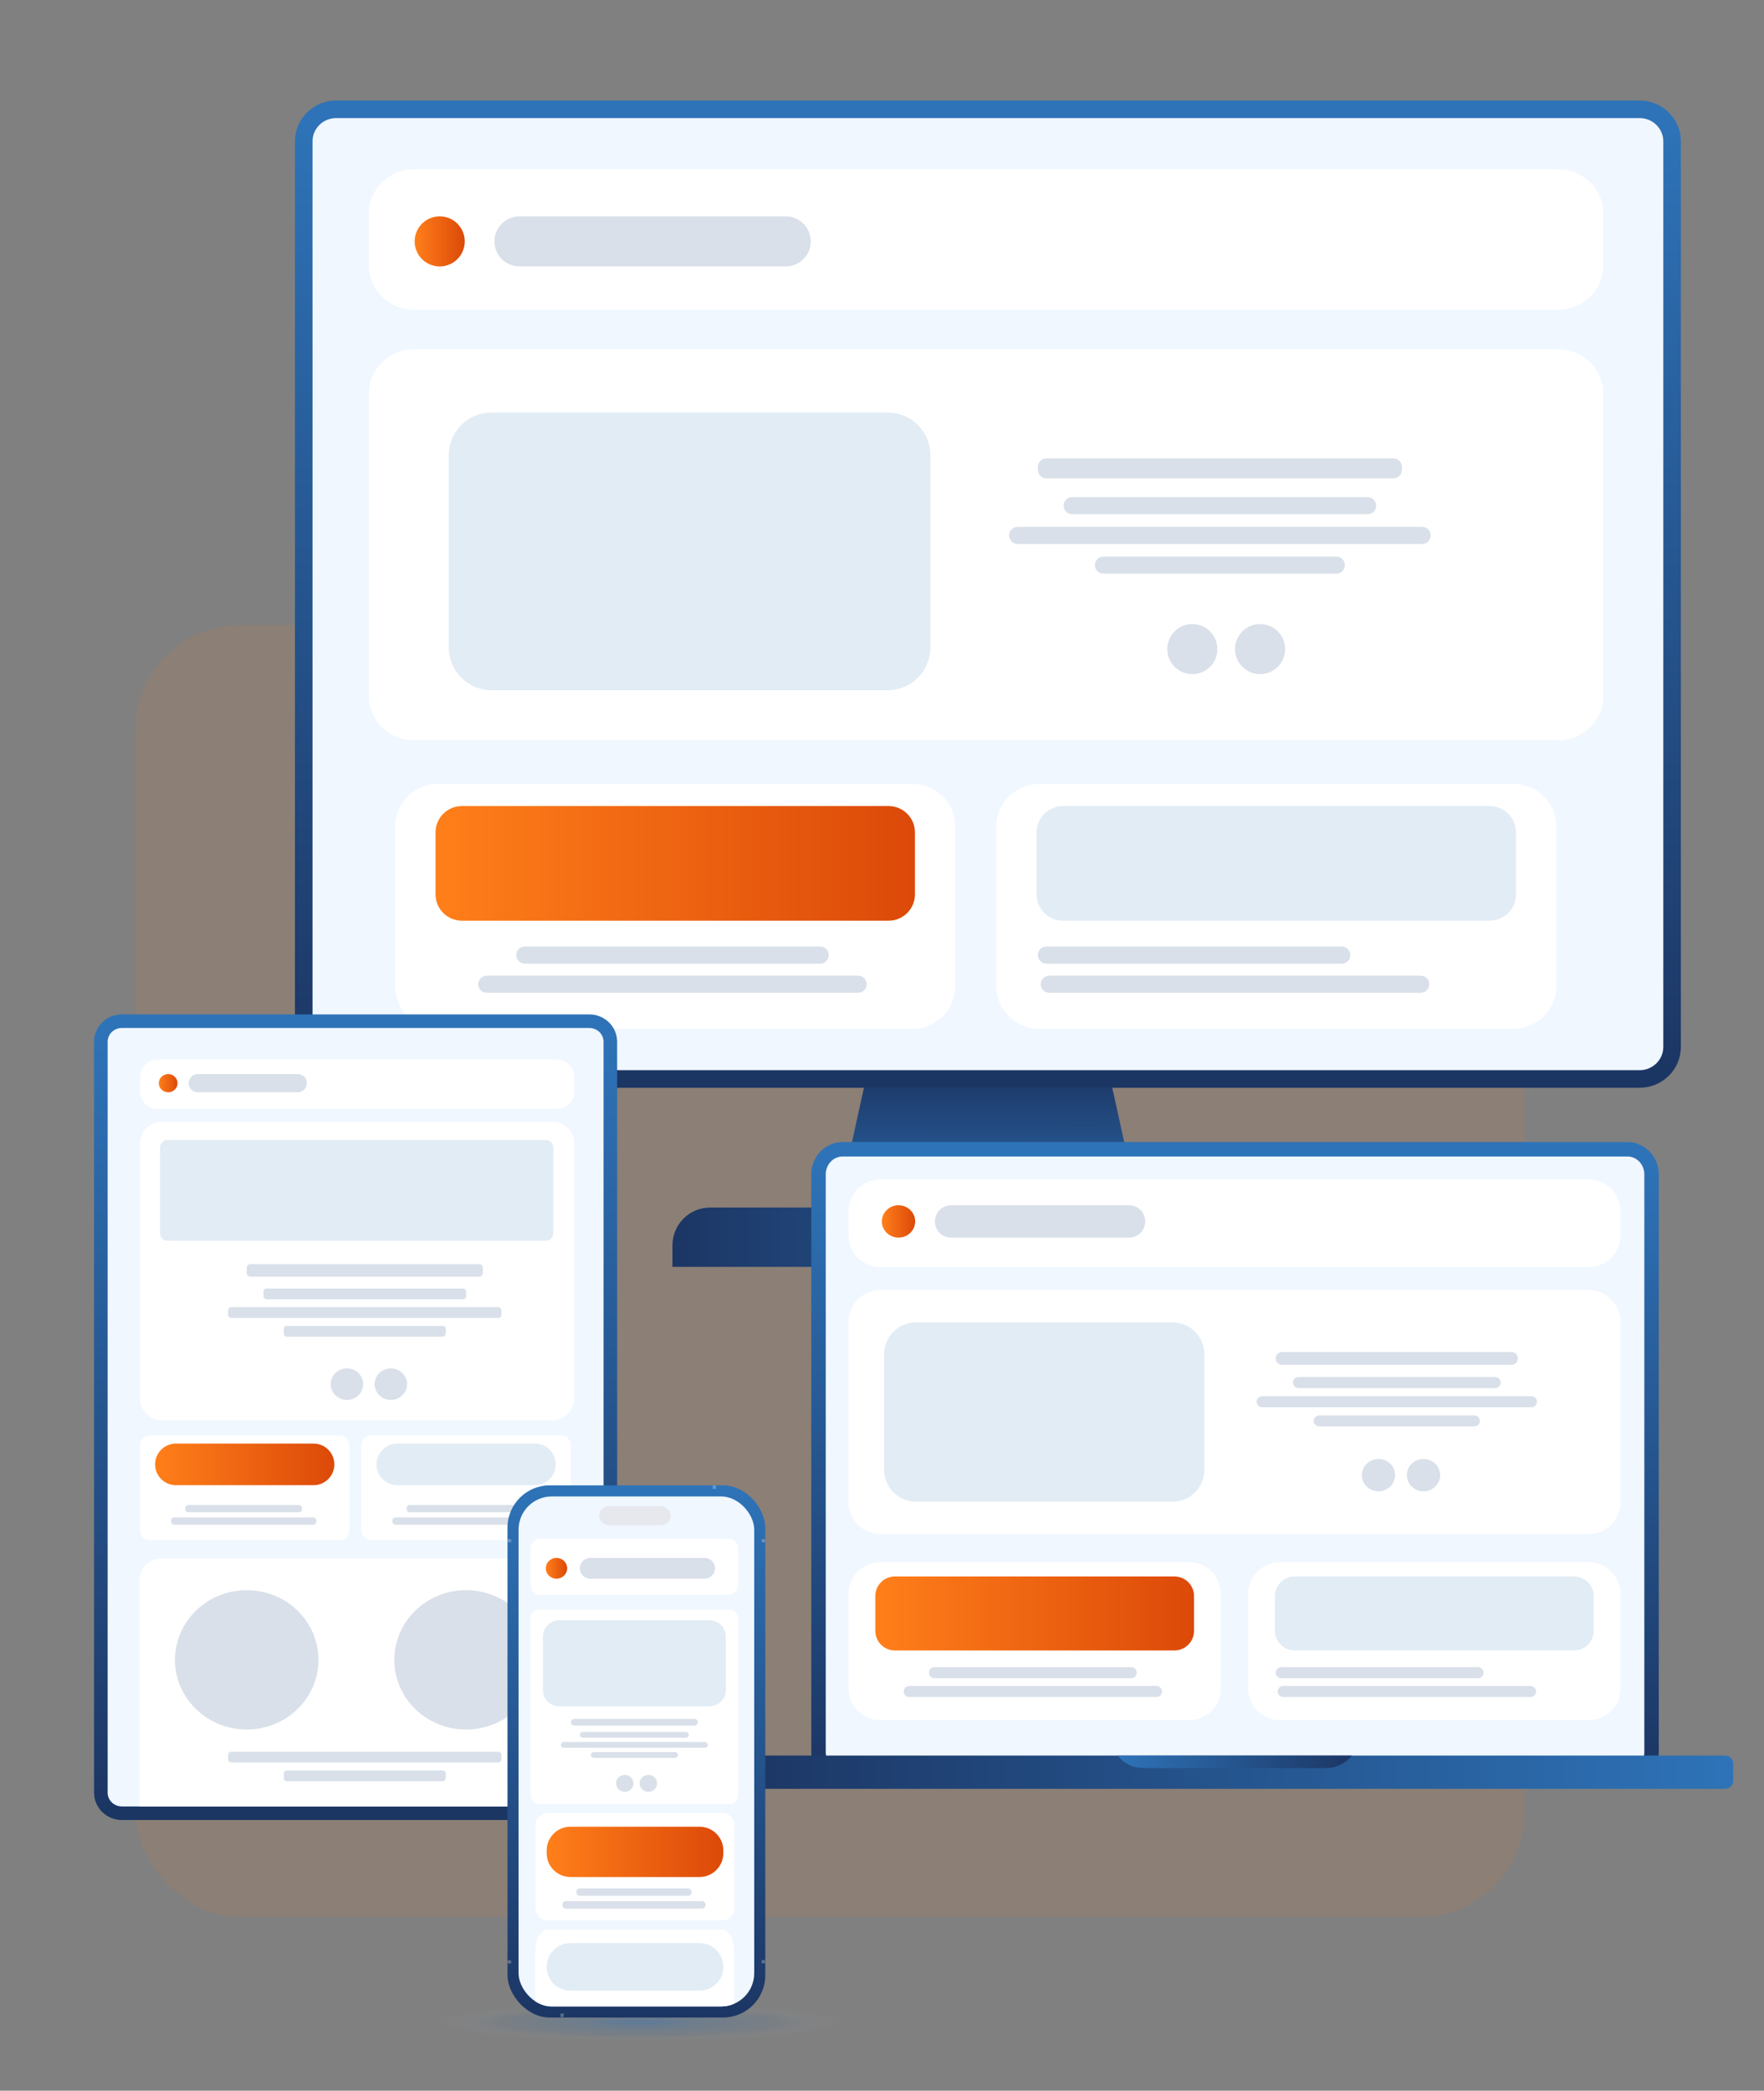 <svg width="508" height="602" viewBox="0 0 508 602" fill="none" xmlns="http://www.w3.org/2000/svg">
<rect x="0" y="0" width="508" height="602" fill="#808080" stroke="none"/>
<g clip-path="url(#clip0_11072_14975)">
<rect x="39" y="180" width="400" height="372" rx="30" fill="#FF7F1A" fill-opacity="0.09"/>
<path d="M329.85 356.698H239.261L257.831 271.986H311.281L329.85 356.698Z" fill="url(#paint0_linear_11072_14975)"/>
<path d="M204.502 347.704H364.608C370.592 347.704 375.453 352.562 375.453 358.548V364.778H193.66V358.548C193.66 352.564 198.518 347.704 204.504 347.704H204.502Z" fill="url(#paint1_linear_11072_14975)"/>
<path d="M472.191 31.47H96.809C91.684 31.47 87.47 35.579 87.47 40.718V301.434C87.47 306.574 91.684 310.682 96.809 310.682H472.191C477.316 310.682 481.53 306.574 481.53 301.434V40.718C481.53 35.579 477.316 31.47 472.191 31.47Z" fill="#F8FBFE"/>
<path d="M472.191 31.47H96.809C91.684 31.47 87.47 35.579 87.47 40.718V301.434C87.47 306.574 91.684 310.682 96.809 310.682H472.191C477.316 310.682 481.53 306.574 481.53 301.434V40.718C481.53 35.579 477.316 31.47 472.191 31.47Z" fill="#F0F7FF"/>
<path d="M472.191 31.47H96.809C91.684 31.47 87.47 35.579 87.47 40.718V301.434C87.47 306.574 91.684 310.682 96.809 310.682H472.191C477.316 310.682 481.53 306.574 481.53 301.434V40.718C481.53 35.579 477.316 31.47 472.191 31.47Z" stroke="url(#paint2_linear_11072_14975)" stroke-width="5.06"/>
<path d="M448.661 48.711H119.266C112.064 48.711 106.225 54.406 106.225 61.43V76.472C106.225 83.497 112.064 89.192 119.266 89.192H448.661C455.863 89.192 461.702 83.497 461.702 76.472V61.43C461.702 54.406 455.863 48.711 448.661 48.711Z" fill="white"/>
<path d="M448.661 100.577H119.266C112.064 100.577 106.225 106.261 106.225 113.272V200.472C106.225 207.483 112.064 213.166 119.266 213.166H448.661C455.863 213.166 461.702 207.483 461.702 200.472V113.272C461.702 106.261 455.863 100.577 448.661 100.577Z" fill="white"/>
<path d="M255.673 118.792H141.511C134.736 118.792 129.244 124.284 129.244 131.059V186.463C129.244 193.238 134.736 198.73 141.511 198.73H255.673C262.447 198.73 267.94 193.238 267.94 186.463V131.059C267.94 124.284 262.447 118.792 255.673 118.792Z" fill="#2E73B8" fill-opacity="0.14"/>
<path d="M262.83 225.743H126.081C119.307 225.743 113.814 231.235 113.814 238.01V283.939C113.814 290.713 119.307 296.205 126.081 296.205H262.83C269.605 296.205 275.097 290.713 275.097 283.939V238.01C275.097 231.235 269.605 225.743 262.83 225.743Z" fill="white"/>
<path d="M255.901 232.097H133.014C128.823 232.097 125.426 235.494 125.426 239.685V257.519C125.426 261.71 128.823 265.107 133.014 265.107H255.901C260.091 265.107 263.489 261.71 263.489 257.519V239.685C263.489 235.494 260.091 232.097 255.901 232.097Z" fill="url(#paint3_linear_11072_14975)"/>
<path d="M435.93 225.743H299.181C292.406 225.743 286.914 231.235 286.914 238.01V283.939C286.914 290.713 292.406 296.205 299.181 296.205H435.93C442.704 296.205 448.196 290.713 448.196 283.939V238.01C448.196 231.235 442.704 225.743 435.93 225.743Z" fill="white"/>
<path d="M428.997 232.097H306.111C301.92 232.097 298.523 235.494 298.523 239.685V257.519C298.523 261.71 301.92 265.107 306.111 265.107H428.997C433.188 265.107 436.585 261.71 436.585 257.519V239.685C436.585 235.494 433.188 232.097 428.997 232.097Z" fill="#2E73B8" fill-opacity="0.14"/>
<path d="M126.626 76.719C130.61 76.719 133.84 73.489 133.84 69.505C133.84 65.521 130.61 62.292 126.626 62.292C122.642 62.292 119.413 65.521 119.413 69.505C119.413 73.489 122.642 76.719 126.626 76.719Z" fill="url(#paint4_linear_11072_14975)"/>
<path d="M343.371 194.117C347.355 194.117 350.584 190.888 350.584 186.904C350.584 182.92 347.355 179.69 343.371 179.69C339.387 179.69 336.157 182.92 336.157 186.904C336.157 190.888 339.387 194.117 343.371 194.117Z" fill="#D9E0E9"/>
<path d="M362.884 194.117C366.868 194.117 370.098 190.888 370.098 186.904C370.098 182.92 366.868 179.69 362.884 179.69C358.9 179.69 355.671 182.92 355.671 186.904C355.671 190.888 358.9 194.117 362.884 194.117Z" fill="#D9E0E9"/>
<path d="M226.279 62.292H149.609C145.626 62.292 142.396 65.521 142.396 69.505C142.396 73.489 145.626 76.719 149.609 76.719H226.279C230.263 76.719 233.493 73.489 233.493 69.505C233.493 65.521 230.263 62.292 226.279 62.292Z" fill="#D9E0E9"/>
<path d="M393.843 143.142H308.77C307.41 143.142 306.307 144.245 306.307 145.605C306.307 146.965 307.41 148.067 308.77 148.067H393.843C395.204 148.067 396.307 146.965 396.307 145.605C396.307 144.245 395.204 143.142 393.843 143.142Z" fill="#D9E0E9"/>
<path d="M236.196 272.548H151.123C149.763 272.548 148.66 273.651 148.66 275.011C148.66 276.371 149.763 277.473 151.123 277.473H236.196C237.557 277.473 238.66 276.371 238.66 275.011C238.66 273.651 237.557 272.548 236.196 272.548Z" fill="#D9E0E9"/>
<path d="M247.141 280.937H140.179C138.818 280.937 137.715 282.039 137.715 283.399C137.715 284.759 138.818 285.861 140.179 285.861H247.141C248.501 285.861 249.604 284.759 249.604 283.399C249.604 282.039 248.501 280.937 247.141 280.937Z" fill="#D9E0E9"/>
<path d="M386.408 272.548H301.335C299.974 272.548 298.871 273.651 298.871 275.011C298.871 276.371 299.974 277.473 301.335 277.473H386.408C387.768 277.473 388.871 276.371 388.871 275.011C388.871 273.651 387.768 272.548 386.408 272.548Z" fill="#D9E0E9"/>
<path d="M409.151 280.937H302.19C300.829 280.937 299.726 282.039 299.726 283.399C299.726 284.759 300.829 285.861 302.19 285.861H409.151C410.512 285.861 411.615 284.759 411.615 283.399C411.615 282.039 410.512 280.937 409.151 280.937Z" fill="#D9E0E9"/>
<path d="M401.274 131.999H301.335C299.974 131.999 298.871 133.102 298.871 134.462V135.273C298.871 136.634 299.974 137.737 301.335 137.737H401.274C402.634 137.737 403.737 136.634 403.737 135.273V134.462C403.737 133.102 402.634 131.999 401.274 131.999Z" fill="#D9E0E9"/>
<path d="M409.542 151.698H293.069C291.708 151.698 290.605 152.801 290.605 154.161C290.605 155.521 291.708 156.623 293.069 156.623H409.542C410.902 156.623 412.005 155.521 412.005 154.161C412.005 152.801 410.902 151.698 409.542 151.698Z" fill="#D9E0E9"/>
<path d="M384.833 160.254H317.776C316.415 160.254 315.312 161.357 315.312 162.717C315.312 164.077 316.415 165.179 317.776 165.179H384.833C386.193 165.179 387.296 164.077 387.296 162.717C387.296 161.357 386.193 160.254 384.833 160.254Z" fill="#D9E0E9"/>
<path d="M468.651 330.92H242.684C238.745 330.92 235.72 334.24 235.72 338.124V504.525C235.72 508.408 238.745 511.729 242.684 511.729H468.651C472.59 511.729 475.615 508.408 475.615 504.525V338.124C475.615 334.24 472.59 330.92 468.651 330.92Z" fill="#F8FBFE"/>
<path d="M468.651 330.92H242.684C238.745 330.92 235.72 334.24 235.72 338.124V504.525C235.72 508.408 238.745 511.729 242.684 511.729H468.651C472.59 511.729 475.615 508.408 475.615 504.525V338.124C475.615 334.24 472.59 330.92 468.651 330.92Z" fill="#F0F7FF"/>
<path d="M468.651 330.92H242.684C238.745 330.92 235.72 334.24 235.72 338.124V504.525C235.72 508.408 238.745 511.729 242.684 511.729H468.651C472.59 511.729 475.615 508.408 475.615 504.525V338.124C475.615 334.24 472.59 330.92 468.651 330.92Z" stroke="url(#paint5_linear_11072_14975)" stroke-width="4.16"/>
<path d="M496.811 505.49H214.317C213.037 505.49 212 506.527 212 507.806V512.755C212 514.034 213.037 515.072 214.317 515.072H496.811C498.09 515.072 499.127 514.034 499.127 512.755V507.806C499.127 506.527 498.09 505.49 496.811 505.49Z" fill="url(#paint6_linear_11072_14975)"/>
<path d="M321.84 505.49C323.556 507.684 326.226 509.096 329.227 509.096H381.905C384.906 509.096 387.576 507.684 389.292 505.49H321.842H321.84Z" fill="url(#paint7_linear_11072_14975)"/>
<path d="M457.535 339.622H253.483C248.439 339.622 244.351 343.71 244.351 348.754V355.693C244.351 360.736 248.439 364.825 253.483 364.825H457.535C462.578 364.825 466.667 360.736 466.667 355.693V348.754C466.667 343.71 462.578 339.622 457.535 339.622Z" fill="white"/>
<path d="M457.535 371.463H253.483C248.439 371.463 244.351 375.552 244.351 380.595V432.568C244.351 437.612 248.439 441.7 253.483 441.7H457.535C462.578 441.7 466.667 437.612 466.667 432.568V380.595C466.667 375.552 462.578 371.463 457.535 371.463Z" fill="white"/>
<path d="M337.691 380.78H263.742C258.698 380.78 254.61 384.868 254.61 389.912V423.254C254.61 428.298 258.698 432.386 263.742 432.386H337.691C342.734 432.386 346.823 428.298 346.823 423.254V389.912C346.823 384.868 342.734 380.78 337.691 380.78Z" fill="#2E73B8" fill-opacity="0.14"/>
<path d="M342.448 449.823H253.483C248.439 449.823 244.351 453.912 244.351 458.956V486.179C244.351 491.222 248.439 495.311 253.483 495.311H342.448C347.492 495.311 351.58 491.222 351.58 486.179V458.956C351.58 453.912 347.492 449.823 342.448 449.823Z" fill="white"/>
<path d="M338.214 453.925H257.721C254.601 453.925 252.071 456.455 252.071 459.575V469.585C252.071 472.705 254.601 475.234 257.721 475.234H338.214C341.334 475.234 343.863 472.705 343.863 469.585V459.575C343.863 456.455 341.334 453.925 338.214 453.925Z" fill="url(#paint8_linear_11072_14975)"/>
<path d="M457.535 449.823H368.57C363.526 449.823 359.438 453.912 359.438 458.956V486.179C359.438 491.222 363.526 495.311 368.57 495.311H457.535C462.578 495.311 466.667 491.222 466.667 486.179V458.956C466.667 453.912 462.578 449.823 457.535 449.823Z" fill="white"/>
<path d="M453.301 453.925H372.808C369.688 453.925 367.158 456.455 367.158 459.575V469.585C367.158 472.705 369.688 475.234 372.808 475.234H453.301C456.421 475.234 458.95 472.705 458.95 469.585V459.575C458.95 456.455 456.421 453.925 453.301 453.925Z" fill="#2E73B8" fill-opacity="0.14"/>
<path d="M258.757 356.355C261.406 356.355 263.553 354.27 263.553 351.698C263.553 349.126 261.406 347.041 258.757 347.041C256.109 347.041 253.962 349.126 253.962 351.698C253.962 354.27 256.109 356.355 258.757 356.355Z" fill="url(#paint9_linear_11072_14975)"/>
<path d="M396.975 429.408C399.623 429.408 401.77 427.323 401.77 424.751C401.77 422.179 399.623 420.094 396.975 420.094C394.326 420.094 392.179 422.179 392.179 424.751C392.179 427.323 394.326 429.408 396.975 429.408Z" fill="#D9E0E9"/>
<path d="M409.948 429.408C412.597 429.408 414.744 427.323 414.744 424.751C414.744 422.179 412.597 420.094 409.948 420.094C407.3 420.094 405.153 422.179 405.153 424.751C405.153 427.323 407.3 429.408 409.948 429.408Z" fill="#D9E0E9"/>
<path d="M325.151 347.041H273.899C271.327 347.041 269.242 349.126 269.242 351.698C269.242 354.27 271.327 356.355 273.899 356.355H325.151C327.723 356.355 329.808 354.27 329.808 351.698C329.808 349.126 327.723 347.041 325.151 347.041Z" fill="#D9E0E9"/>
<path d="M430.578 396.497H373.921C373.042 396.497 372.331 397.209 372.331 398.087C372.331 398.965 373.042 399.677 373.921 399.677H430.578C431.456 399.677 432.168 398.965 432.168 398.087C432.168 397.209 431.456 396.497 430.578 396.497Z" fill="#D9E0E9"/>
<path d="M325.765 480.041H269.108C268.229 480.041 267.518 480.753 267.518 481.631C267.518 482.509 268.229 483.221 269.108 483.221H325.765C326.643 483.221 327.355 482.509 327.355 481.631C327.355 480.753 326.643 480.041 325.765 480.041Z" fill="#D9E0E9"/>
<path d="M333.042 485.455H261.832C260.954 485.455 260.242 486.167 260.242 487.045C260.242 487.923 260.954 488.635 261.832 488.635H333.042C333.92 488.635 334.632 487.923 334.632 487.045C334.632 486.167 333.92 485.455 333.042 485.455Z" fill="#D9E0E9"/>
<path d="M425.636 480.041H368.979C368.101 480.041 367.389 480.753 367.389 481.631C367.389 482.509 368.101 483.221 368.979 483.221H425.636C426.515 483.221 427.226 482.509 427.226 481.631C427.226 480.753 426.515 480.041 425.636 480.041Z" fill="#D9E0E9"/>
<path d="M440.757 485.455H369.548C368.669 485.455 367.958 486.167 367.958 487.045C367.958 487.923 368.669 488.635 369.548 488.635H440.757C441.635 488.635 442.347 487.923 442.347 487.045C442.347 486.167 441.635 485.455 440.757 485.455Z" fill="#D9E0E9"/>
<path d="M435.277 389.305H369.223C368.21 389.305 367.389 390.126 367.389 391.139V391.176C367.389 392.189 368.21 393.01 369.223 393.01H435.277C436.29 393.01 437.111 392.189 437.111 391.176V391.139C437.111 390.126 436.29 389.305 435.277 389.305Z" fill="#D9E0E9"/>
<path d="M441.017 402.021H363.483C362.604 402.021 361.893 402.733 361.893 403.611C361.893 404.489 362.604 405.201 363.483 405.201H441.017C441.896 405.201 442.607 404.489 442.607 403.611C442.607 402.733 441.896 402.021 441.017 402.021Z" fill="#D9E0E9"/>
<path d="M424.591 407.545H379.911C379.033 407.545 378.321 408.257 378.321 409.135C378.321 410.014 379.033 410.725 379.911 410.725H424.591C425.469 410.725 426.181 410.014 426.181 409.135C426.181 408.257 425.469 407.545 424.591 407.545Z" fill="#D9E0E9"/>
<path d="M169.729 294.044H35.082C31.802 294.044 29.044 296.64 29.044 299.963V516.182C29.044 519.505 31.802 522.101 35.082 522.101H169.729C173.009 522.101 175.767 519.505 175.767 516.182V299.963C175.767 296.64 173.009 294.044 169.729 294.044Z" fill="#F0F7FF" stroke="url(#paint10_linear_11072_14975)" stroke-width="3.912"/>
<path d="M160.366 305.102H45.309C42.559 305.102 40.329 307.332 40.329 310.082V314.295C40.329 317.045 42.559 319.275 45.309 319.275H160.366C163.116 319.275 165.346 317.045 165.346 314.295V310.082C165.346 307.332 163.116 305.102 160.366 305.102Z" fill="white"/>
<path d="M159.096 323.008H46.579C43.127 323.008 40.329 325.806 40.329 329.258V402.698C40.329 406.15 43.127 408.948 46.579 408.948H159.096C162.548 408.948 165.346 406.15 165.346 402.698V329.258C165.346 325.806 162.548 323.008 159.096 323.008Z" fill="white"/>
<path d="M46.423 448.739H159.149C162.604 448.739 165.411 451.626 165.411 455.184V520.145H40.165V455.184C40.165 451.629 42.969 448.739 46.426 448.739H46.423Z" fill="white"/>
<path d="M157.187 328.247H48.235C47.056 328.247 46.1 329.202 46.1 330.382V355.132C46.1 356.311 47.056 357.267 48.235 357.267H157.187C158.366 357.267 159.322 356.311 159.322 355.132V330.382C159.322 329.202 158.366 328.247 157.187 328.247Z" fill="#2E73B8" fill-opacity="0.14"/>
<path d="M97.936 413.355H43.021C41.534 413.355 40.329 414.561 40.329 416.048V440.755C40.329 442.241 41.534 443.447 43.021 443.447H97.936C99.423 443.447 100.628 442.241 100.628 440.755V416.048C100.628 414.561 99.423 413.355 97.936 413.355Z" fill="white"/>
<path d="M90.295 415.664H50.661C47.352 415.664 44.669 418.347 44.669 421.656C44.669 424.965 47.352 427.648 50.661 427.648H90.295C93.604 427.648 96.287 424.965 96.287 421.656C96.287 418.347 93.604 415.664 90.295 415.664Z" fill="url(#paint11_linear_11072_14975)"/>
<path d="M48.431 314.512C49.92 314.512 51.127 313.339 51.127 311.893C51.127 310.446 49.92 309.273 48.431 309.273C46.941 309.273 45.734 310.446 45.734 311.893C45.734 313.339 46.941 314.512 48.431 314.512Z" fill="url(#paint12_linear_11072_14975)"/>
<path d="M99.902 403.1C102.485 403.1 104.579 401.067 104.579 398.558C104.579 396.05 102.485 394.017 99.902 394.017C97.319 394.017 95.226 396.05 95.226 398.558C95.226 401.067 97.319 403.1 99.902 403.1Z" fill="#D9E0E9"/>
<path d="M112.554 403.1C115.137 403.1 117.231 401.067 117.231 398.558C117.231 396.05 115.137 394.017 112.554 394.017C109.972 394.017 107.878 396.05 107.878 398.558C107.878 401.067 109.972 403.1 112.554 403.1Z" fill="#D9E0E9"/>
<path d="M71.055 497.998C82.467 497.998 91.718 489.016 91.718 477.936C91.718 466.856 82.467 457.874 71.055 457.874C59.643 457.874 50.392 466.856 50.392 477.936C50.392 489.016 59.643 497.998 71.055 497.998Z" fill="#D9E0E9"/>
<path d="M134.22 497.998C145.632 497.998 154.883 489.016 154.883 477.936C154.883 466.856 145.632 457.874 134.22 457.874C122.808 457.874 113.557 466.856 113.557 477.936C113.557 489.016 122.808 497.998 134.22 497.998Z" fill="#D9E0E9"/>
<path d="M85.765 309.273H56.946C55.499 309.273 54.327 310.446 54.327 311.893C54.327 313.339 55.499 314.512 56.946 314.512H85.765C87.212 314.512 88.384 313.339 88.384 311.893C88.384 310.446 87.212 309.273 85.765 309.273Z" fill="#D9E0E9"/>
<path d="M133.323 371.011H76.769C76.274 371.011 75.874 371.412 75.874 371.906V373.217C75.874 373.711 76.274 374.112 76.769 374.112H133.323C133.817 374.112 134.218 373.711 134.218 373.217V371.906C134.218 371.412 133.817 371.011 133.323 371.011Z" fill="#D9E0E9"/>
<path d="M86.11 433.345H54.251C53.757 433.345 53.356 433.745 53.356 434.24V434.553C53.356 435.047 53.757 435.448 54.251 435.448H86.11C86.604 435.448 87.005 435.047 87.005 434.553V434.24C87.005 433.745 86.604 433.345 86.11 433.345Z" fill="#D9E0E9"/>
<path d="M90.201 436.928H50.159C49.664 436.928 49.264 437.328 49.264 437.823V438.136C49.264 438.63 49.664 439.031 50.159 439.031H90.201C90.696 439.031 91.097 438.63 91.097 438.136V437.823C91.097 437.328 90.696 436.928 90.201 436.928Z" fill="#D9E0E9"/>
<path d="M161.676 413.355H106.761C105.274 413.355 104.069 414.561 104.069 416.048V440.755C104.069 442.241 105.274 443.447 106.761 443.447H161.676C163.163 443.447 164.368 442.241 164.368 440.755V416.048C164.368 414.561 163.163 413.355 161.676 413.355Z" fill="white"/>
<path d="M154.035 415.664H114.401C111.092 415.664 108.41 418.347 108.41 421.656C108.41 424.965 111.092 427.648 114.401 427.648H154.035C157.344 427.648 160.027 424.965 160.027 421.656C160.027 418.347 157.344 415.664 154.035 415.664Z" fill="#2E73B8" fill-opacity="0.14"/>
<path d="M149.85 433.345H117.991C117.497 433.345 117.096 433.745 117.096 434.24V434.553C117.096 435.047 117.497 435.448 117.991 435.448H149.85C150.344 435.448 150.745 435.047 150.745 434.553V434.24C150.745 433.745 150.344 433.345 149.85 433.345Z" fill="#D9E0E9"/>
<path d="M153.942 436.928H113.9C113.405 436.928 113.004 437.328 113.004 437.823V438.136C113.004 438.63 113.405 439.031 113.9 439.031H153.942C154.436 439.031 154.837 438.63 154.837 438.136V437.823C154.837 437.328 154.436 436.928 153.942 436.928Z" fill="#D9E0E9"/>
<path d="M137.997 363.997H72.096C71.521 363.997 71.055 364.463 71.055 365.038V366.568C71.055 367.143 71.521 367.609 72.096 367.609H137.997C138.572 367.609 139.038 367.143 139.038 366.568V365.038C139.038 364.463 138.572 363.997 137.997 363.997Z" fill="#D9E0E9"/>
<path d="M143.502 376.398H66.591C66.097 376.398 65.696 376.798 65.696 377.293V378.603C65.696 379.098 66.097 379.499 66.591 379.499H143.502C143.996 379.499 144.397 379.098 144.397 378.603V377.293C144.397 376.798 143.996 376.398 143.502 376.398Z" fill="#D9E0E9"/>
<path d="M127.486 381.782H82.609C82.115 381.782 81.714 382.183 81.714 382.678V383.988C81.714 384.483 82.115 384.883 82.609 384.883H127.486C127.98 384.883 128.381 384.483 128.381 383.988V382.678C128.381 382.183 127.98 381.782 127.486 381.782Z" fill="#D9E0E9"/>
<path d="M143.502 504.39H66.591C66.097 504.39 65.696 504.79 65.696 505.285V506.595C65.696 507.09 66.097 507.491 66.591 507.491H143.502C143.996 507.491 144.397 507.09 144.397 506.595V505.285C144.397 504.79 143.996 504.39 143.502 504.39Z" fill="#D9E0E9"/>
<path d="M127.486 509.776H82.609C82.115 509.776 81.714 510.177 81.714 510.671V511.982C81.714 512.477 82.115 512.877 82.609 512.877H127.486C127.98 512.877 128.381 512.477 128.381 511.982V510.671C128.381 510.177 127.98 509.776 127.486 509.776Z" fill="#D9E0E9"/>
<path style="mix-blend-mode:multiply" opacity="0.56" d="M184.768 587.82C225.765 587.82 259 584.754 259 580.973C259 577.191 225.765 574.126 184.768 574.126C143.771 574.126 110.536 577.191 110.536 580.973C110.536 584.754 143.771 587.82 184.768 587.82Z" fill="url(#paint13_radial_11072_14975)" fill-opacity="0.77"/>
<g clip-path="url(#clip1_11072_14975)">
<rect x="146.149" y="427.691" width="74.241" height="153.238" rx="12.18" fill="url(#paint14_linear_11072_14975)"/>
<g clip-path="url(#clip2_11072_14975)">
<rect x="149.34" y="430.881" width="67.861" height="146.858" rx="9.57" fill="#F0F7FF"/>
<path d="M209.721 443.021H155.663C154.084 443.021 152.804 444.302 152.804 445.881V456.36C152.804 457.94 154.084 459.22 155.663 459.22H209.721C211.3 459.22 212.58 457.94 212.58 456.36V445.881C212.58 444.302 211.3 443.021 209.721 443.021Z" fill="white"/>
<path d="M210.07 463.485H155.314C153.928 463.485 152.804 464.609 152.804 465.996V516.909C152.804 518.296 153.928 519.42 155.314 519.42H210.07C211.456 519.42 212.58 518.296 212.58 516.909V465.996C212.58 464.609 211.456 463.485 210.07 463.485Z" fill="white"/>
<path d="M204.332 466.542H161.053C158.451 466.542 156.342 468.651 156.342 471.253V486.614C156.342 489.216 158.451 491.325 161.053 491.325H204.332C206.934 491.325 209.043 489.216 209.043 486.614V471.253C209.043 468.651 206.934 466.542 204.332 466.542Z" fill="#2E73B8" fill-opacity="0.14"/>
<path d="M207.972 522.048H157.761C155.803 522.048 154.216 523.635 154.216 525.593V549.419C154.216 551.377 155.803 552.964 157.761 552.964H207.972C209.93 552.964 211.516 551.377 211.516 549.419V525.593C211.516 523.635 209.93 522.048 207.972 522.048Z" fill="white"/>
<path d="M201.457 525.983H164.277C160.495 525.983 157.43 529.048 157.43 532.83V533.62C157.43 537.401 160.495 540.467 164.277 540.467H201.457C205.239 540.467 208.304 537.401 208.304 533.62V532.83C208.304 529.048 205.239 525.983 201.457 525.983Z" fill="url(#paint15_linear_11072_14975)"/>
<path d="M160.255 454.567C161.957 454.567 163.337 453.227 163.337 451.575C163.337 449.922 161.957 448.582 160.255 448.582C158.553 448.582 157.173 449.922 157.173 451.575C157.173 453.227 158.553 454.567 160.255 454.567Z" fill="url(#paint16_linear_11072_14975)"/>
<path d="M179.927 515.942C181.315 515.942 182.44 514.849 182.44 513.502C182.44 512.154 181.315 511.062 179.927 511.062C178.539 511.062 177.414 512.154 177.414 513.502C177.414 514.849 178.539 515.942 179.927 515.942Z" fill="#D9E0E9"/>
<path d="M186.725 515.942C188.113 515.942 189.238 514.849 189.238 513.502C189.238 512.154 188.113 511.062 186.725 511.062C185.337 511.062 184.212 512.154 184.212 513.502C184.212 514.849 185.337 515.942 186.725 515.942Z" fill="#D9E0E9"/>
<path d="M202.925 448.582H169.984C168.332 448.582 166.992 449.922 166.992 451.575V451.577C166.992 453.229 168.332 454.569 169.984 454.569H202.925C204.577 454.569 205.917 453.229 205.917 451.577V451.575C205.917 449.922 204.577 448.582 202.925 448.582Z" fill="#D9E0E9"/>
<path d="M197.535 498.699H167.848C167.388 498.699 167.016 499.072 167.016 499.532C167.016 499.992 167.388 500.364 167.848 500.364H197.535C197.995 500.364 198.368 499.992 198.368 499.532C198.368 499.072 197.995 498.699 197.535 498.699Z" fill="#D9E0E9"/>
<path d="M198.131 543.731H167.01C166.446 543.731 165.989 544.188 165.989 544.752V544.872C165.989 545.436 166.446 545.893 167.01 545.893H198.131C198.695 545.893 199.152 545.436 199.152 544.872V544.752C199.152 544.188 198.695 543.731 198.131 543.731Z" fill="#D9E0E9"/>
<path d="M202.165 547.413H162.977C162.413 547.413 161.956 547.87 161.956 548.434V548.553C161.956 549.117 162.413 549.574 162.977 549.574H202.165C202.729 549.574 203.186 549.117 203.186 548.553V548.434C203.186 547.87 202.729 547.413 202.165 547.413Z" fill="#D9E0E9"/>
<path d="M157.703 555.61H207.892C209.847 555.61 211.435 558.412 211.435 561.864V585.012H154.158V561.864C154.158 558.412 155.745 555.61 157.701 555.61H157.703Z" fill="white"/>
<path d="M201.457 559.497H164.277C160.495 559.497 157.43 562.562 157.43 566.344V566.346C157.43 570.127 160.495 573.193 164.277 573.193H201.457C205.239 573.193 208.304 570.127 208.304 566.346V566.344C208.304 562.562 205.239 559.497 201.457 559.497Z" fill="#2E73B8" fill-opacity="0.14"/>
<path d="M199.987 494.93H165.396C164.86 494.93 164.426 495.364 164.426 495.9V495.902C164.426 496.437 164.86 496.871 165.396 496.871H199.987C200.522 496.871 200.956 496.437 200.956 495.902V495.9C200.956 495.364 200.522 494.93 199.987 494.93Z" fill="#D9E0E9"/>
<path d="M203.004 501.593H162.38C161.92 501.593 161.547 501.966 161.547 502.425C161.547 502.885 161.92 503.258 162.38 503.258H203.004C203.464 503.258 203.837 502.885 203.837 502.425C203.837 501.966 203.464 501.593 203.004 501.593Z" fill="#D9E0E9"/>
<path d="M194.398 504.487H170.986C170.527 504.487 170.154 504.859 170.154 505.319C170.154 505.779 170.527 506.152 170.986 506.152H194.398C194.858 506.152 195.23 505.779 195.23 505.319C195.23 504.859 194.858 504.487 194.398 504.487Z" fill="#D9E0E9"/>
</g>
<g opacity="0.5">
<rect x="172.534" y="433.697" width="20.587" height="5.457" rx="2.728" fill="#DBDADC"/>
</g>
<g opacity="0.4">
<g style="mix-blend-mode:screen" opacity="0.75">
<rect x="146.149" y="564.457" width="1.044" height="0.928" fill="#EDEDED"/>
</g>
<g style="mix-blend-mode:screen" opacity="0.75">
<rect x="161.404" y="579.769" width="0.928" height="1.044" fill="#EDEDED"/>
</g>
<g style="mix-blend-mode:screen" opacity="0.75">
<rect x="219.346" y="443.177" width="1.044" height="0.928" fill="#EDEDED"/>
</g>
<g style="mix-blend-mode:screen" opacity="0.75">
<rect x="146.149" y="443.177" width="1.044" height="0.928" fill="#EDEDED"/>
</g>
<g style="mix-blend-mode:screen" opacity="0.75">
<rect x="205.252" y="427.691" width="0.928" height="1.044" fill="#EDEDED"/>
</g>
<g style="mix-blend-mode:screen" opacity="0.75">
<rect x="219.346" y="564.399" width="1.044" height="0.928" fill="#EDEDED"/>
</g>
</g>
</g>
</g>
<defs>
<linearGradient id="paint0_linear_11072_14975" x1="284.5" y1="307.782" x2="284.556" y2="356.698" gradientUnits="userSpaceOnUse">
<stop stop-color="#1C3664"/>
<stop offset="1" stop-color="#2E73B8"/>
</linearGradient>
<linearGradient id="paint1_linear_11072_14975" x1="193.66" y1="356.241" x2="375.453" y2="356.241" gradientUnits="userSpaceOnUse">
<stop stop-color="#1C3664"/>
<stop offset="1" stop-color="#2E73B8"/>
</linearGradient>
<linearGradient id="paint2_linear_11072_14975" x1="284.5" y1="34" x2="284.5" y2="308.152" gradientUnits="userSpaceOnUse">
<stop stop-color="#2E73B8"/>
<stop offset="1" stop-color="#1C3664"/>
</linearGradient>
<linearGradient id="paint3_linear_11072_14975" x1="125.426" y1="248.602" x2="263.489" y2="248.602" gradientUnits="userSpaceOnUse">
<stop stop-color="#FF7F1A"/>
<stop offset="1" stop-color="#DC4909"/>
</linearGradient>
<linearGradient id="paint4_linear_11072_14975" x1="119.413" y1="69.505" x2="133.84" y2="69.505" gradientUnits="userSpaceOnUse">
<stop stop-color="#FF7F1A"/>
<stop offset="1" stop-color="#DC4909"/>
</linearGradient>
<linearGradient id="paint5_linear_11072_14975" x1="355.668" y1="333" x2="355.668" y2="509.649" gradientUnits="userSpaceOnUse">
<stop stop-color="#2E73B8"/>
<stop offset="1" stop-color="#1C3664"/>
</linearGradient>
<linearGradient id="paint6_linear_11072_14975" x1="212" y1="510.281" x2="499.127" y2="510.281" gradientUnits="userSpaceOnUse">
<stop stop-color="#1C3664"/>
<stop offset="1" stop-color="#2E73B8"/>
</linearGradient>
<linearGradient id="paint7_linear_11072_14975" x1="321.84" y1="507.293" x2="389.292" y2="507.293" gradientUnits="userSpaceOnUse">
<stop stop-color="#2E73B8"/>
<stop offset="1" stop-color="#1C3664"/>
</linearGradient>
<linearGradient id="paint8_linear_11072_14975" x1="252.071" y1="464.58" x2="343.863" y2="464.58" gradientUnits="userSpaceOnUse">
<stop stop-color="#FF7F1A"/>
<stop offset="1" stop-color="#DC4909"/>
</linearGradient>
<linearGradient id="paint9_linear_11072_14975" x1="253.962" y1="351.698" x2="263.553" y2="351.698" gradientUnits="userSpaceOnUse">
<stop stop-color="#FF7F1A"/>
<stop offset="1" stop-color="#DC4909"/>
</linearGradient>
<linearGradient id="paint10_linear_11072_14975" x1="102.406" y1="296" x2="102.406" y2="520.145" gradientUnits="userSpaceOnUse">
<stop stop-color="#2E73B8"/>
<stop offset="1" stop-color="#1C3664"/>
</linearGradient>
<linearGradient id="paint11_linear_11072_14975" x1="44.669" y1="421.656" x2="96.287" y2="421.656" gradientUnits="userSpaceOnUse">
<stop stop-color="#FF7F1A"/>
<stop offset="1" stop-color="#DC4909"/>
</linearGradient>
<linearGradient id="paint12_linear_11072_14975" x1="45.734" y1="311.893" x2="51.127" y2="311.893" gradientUnits="userSpaceOnUse">
<stop stop-color="#FF7F1A"/>
<stop offset="1" stop-color="#DC4909"/>
</linearGradient>
<radialGradient id="paint13_radial_11072_14975" cx="0" cy="0" r="1" gradientUnits="userSpaceOnUse" gradientTransform="translate(184.228 582.3) scale(74.127 6.974)">
<stop stop-color="#2E73B8"/>
<stop offset="0.23" stop-color="#2E73B8" stop-opacity="0.49"/>
<stop offset="0.53" stop-color="#2E73B8" stop-opacity="0.19"/>
<stop offset="0.8" stop-color="#F9FCFE" stop-opacity="0"/>
<stop offset="1" stop-color="white" stop-opacity="0"/>
</radialGradient>
<linearGradient id="paint14_linear_11072_14975" x1="183.27" y1="427.691" x2="183.27" y2="580.929" gradientUnits="userSpaceOnUse">
<stop stop-color="#2E73B8"/>
<stop offset="1" stop-color="#1C3664"/>
</linearGradient>
<linearGradient id="paint15_linear_11072_14975" x1="157.43" y1="533.225" x2="208.304" y2="533.225" gradientUnits="userSpaceOnUse">
<stop stop-color="#FF7F1A"/>
<stop offset="1" stop-color="#DC4909"/>
</linearGradient>
<linearGradient id="paint16_linear_11072_14975" x1="157.173" y1="451.575" x2="163.337" y2="451.575" gradientUnits="userSpaceOnUse">
<stop stop-color="#FF7F1A"/>
<stop offset="1" stop-color="#DC4909"/>
</linearGradient>
<clipPath id="clip0_11072_14975">
<rect width="508" height="602" fill="white"/>
</clipPath>
<clipPath id="clip1_11072_14975">
<rect x="146.149" y="427.691" width="74.241" height="153.238" rx="12.18" fill="white"/>
</clipPath>
<clipPath id="clip2_11072_14975">
<rect x="149.34" y="430.881" width="67.861" height="146.858" rx="9.57" fill="white"/>
</clipPath>
</defs>
</svg>

